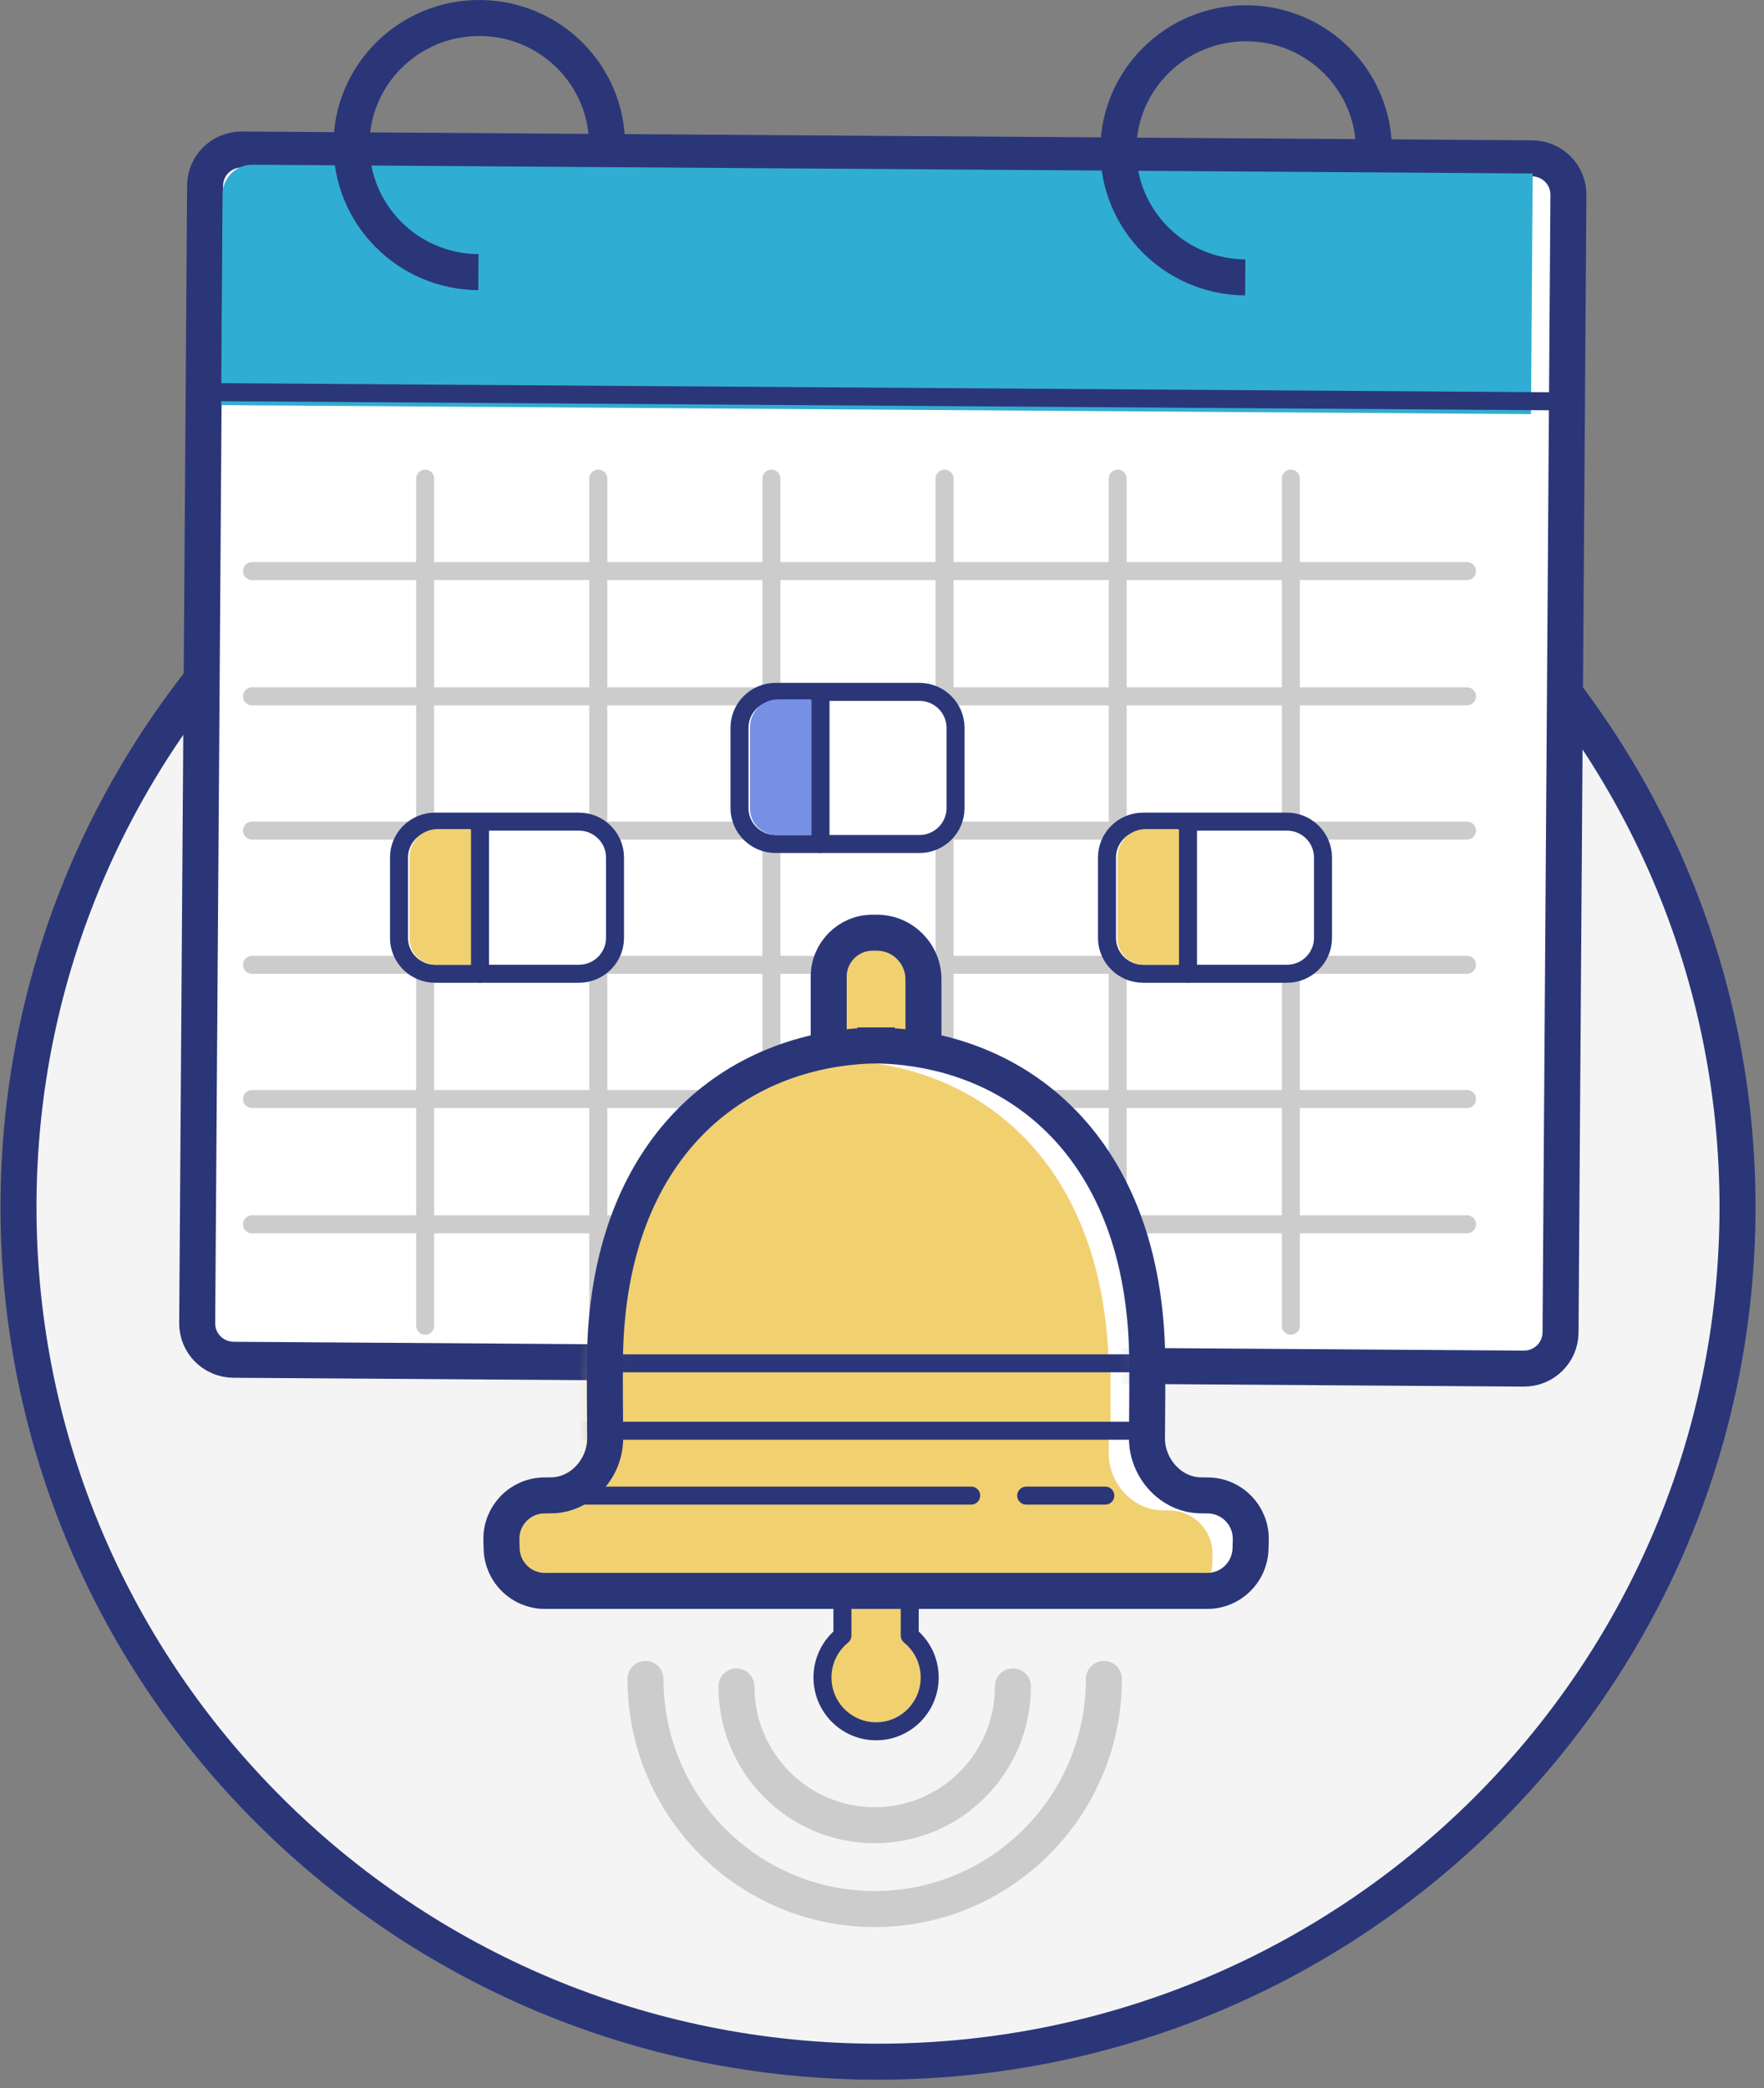 <?xml version="1.0" encoding="UTF-8"?>
<svg width="98px" height="116px" viewBox="0 0 98 116" version="1.1" xmlns="http://www.w3.org/2000/svg" xmlns:xlink="http://www.w3.org/1999/xlink">
    <rect x="0" y="0" width="98" height="116" fill="#808080" stroke="none"/>
    <!-- Generator: sketchtool 51.2 (57519) - http://www.bohemiancoding.com/sketch -->
    <title>1D3AA81F-2591-4616-8836-245EF44A384C</title>
    <desc>Created with sketchtool.</desc>
    <defs>
        <path d="M20.779,0.002 L20.779,0.004 C12.967,0.154 5.892,5.67 5.755,17.384 C5.74,18.618 5.754,20.33 5.767,21.805 C5.781,23.487 4.427,24.998 2.751,24.998 L2.371,25.003 C1.032,25.019 -0.034,26.132 0.001,27.476 L0.014,27.961 C0.048,29.271 1.119,30.313 2.424,30.307 C2.526,30.307 2.608,30.306 2.661,30.306 L20.817,30.306 L38.973,30.306 C39.026,30.306 39.108,30.307 39.209,30.307 C40.515,30.313 41.586,29.271 41.62,27.961 L41.633,27.476 C41.668,26.132 40.601,25.019 39.263,25.003 L38.883,24.998 C37.207,24.998 35.853,23.487 35.867,21.805 C35.88,20.33 35.893,18.618 35.879,17.384 C35.742,5.67 28.666,0.154 20.854,0.004 L20.854,0.002 C20.842,0.003 20.792,0.003 20.779,0.002" id="path-1"></path>
        <path d="M20.779,0.002 L20.779,0.004 C12.967,0.154 5.892,5.67 5.755,17.384 C5.74,18.618 5.754,20.33 5.767,21.805 C5.781,23.487 4.427,24.998 2.751,24.998 L2.371,25.003 C1.032,25.019 -0.034,26.132 0.001,27.476 L0.014,27.961 C0.048,29.271 1.119,30.313 2.424,30.307 C2.526,30.307 2.608,30.306 2.661,30.306 L20.817,30.306 L38.973,30.306 C39.026,30.306 39.108,30.307 39.209,30.307 C40.515,30.313 41.586,29.271 41.62,27.961 L41.633,27.476 C41.668,26.132 40.601,25.019 39.263,25.003 L38.883,24.998 C37.207,24.998 35.853,23.487 35.867,21.805 C35.88,20.33 35.893,18.618 35.879,17.384 C35.742,5.67 28.666,0.154 20.854,0.004 L20.854,0.002 C20.842,0.003 20.792,0.003 20.779,0.002" id="path-3"></path>
        <path d="M19.309,0 C17.974,0 16.893,1.086 16.893,2.426 L16.893,6.972 C10.329,8.301 5.307,13.901 4.831,20.76 L4.831,28.197 L1.781,28.197 C0.873,28.197 0.131,28.942 0.131,29.853 L0.131,30.179 C0.131,31.09 0.873,31.835 1.781,31.835 L16.333,31.835 C16.333,33.845 17.955,35.474 19.957,35.474 C21.958,35.474 23.581,33.845 23.581,31.835 L38.044,31.835 C38.952,31.835 39.694,31.09 39.694,30.179 L39.694,29.853 C39.694,28.942 38.952,28.197 38.044,28.197 L34.801,28.197 L35.123,21.695 C35.123,14.367 29.816,8.389 22.933,6.977 L22.933,2.426 C22.933,1.086 21.851,0 20.517,0 L19.309,0 Z" id="path-5"></path>
        <path d="M19.309,0 C17.974,0 16.893,1.086 16.893,2.426 L16.893,6.972 C10.329,8.301 5.307,13.901 4.831,20.76 L4.831,28.197 L1.781,28.197 C0.873,28.197 0.131,28.942 0.131,29.853 L0.131,30.179 C0.131,31.09 0.873,31.835 1.781,31.835 L16.333,31.835 C16.333,33.845 17.955,35.474 19.957,35.474 C21.958,35.474 23.581,33.845 23.581,31.835 L38.044,31.835 C38.952,31.835 39.694,31.09 39.694,30.179 L39.694,29.853 C39.694,28.942 38.952,28.197 38.044,28.197 L34.801,28.197 L35.123,21.695 C35.123,14.367 29.816,8.389 22.933,6.977 L22.933,2.426 C22.933,1.086 21.851,0 20.517,0 L19.309,0 Z" id="path-7"></path>
    </defs>
    <g id="Labor-Improvements" stroke="none" stroke-width="1" fill="none" fill-rule="evenodd">
        <g id="Labor-Login" transform="translate(-463, -162)">
            <g transform="translate(464, 163)" id="Group-31">
                <g>
                    <g id="Group-7" transform="translate(0, 18.558)" fill="#F4F4F4" stroke="#2B3679" stroke-width="2">
                        <path d="M95.529,47.5 C95.529,73.719 74.15,94.973 47.778,94.973 C21.406,94.973 0.027,73.719 0.027,47.5 C0.027,21.281 21.406,0.027 47.778,0.027 C74.15,0.027 95.529,21.281 95.529,47.5" id="Fill-1"></path>
                    </g>
                    <g id="Group-38-Copy" transform="translate(9.778, 0)">
                        <path d="M73.875,75.029 L2.192,74.538 C1.072,74.53 0.17,73.62 0.177,72.506 L0.616,9.308 C0.623,8.195 1.538,7.298 2.658,7.305 L74.341,7.796 C75.461,7.804 76.364,8.713 76.356,9.827 L75.918,73.026 C75.91,74.14 74.996,75.037 73.875,75.029 Z" id="Stroke-1" stroke="#2B3679" stroke-width="2" fill="#FFFFFF"></path>
                        <path d="M74.277,22.004 L1.507,21.505 L1.588,9.78 C1.594,8.874 2.338,8.145 3.249,8.151 L74.37,8.638 L74.277,22.004 Z" id="Fill-3" fill="#30ADD2"></path>
                        <path d="M15.799,14.119 C11.877,14.092 8.72,10.91 8.747,7.011 C8.774,3.112 11.975,-0.027 15.896,0 C19.818,0.027 22.975,3.209 22.948,7.108" id="Stroke-5" stroke="#2B3679" stroke-width="2"></path>
                        <path d="M58.403,14.411 C54.481,14.384 51.324,11.202 51.351,7.303 C51.378,3.404 54.579,0.265 58.5,0.292 C62.422,0.319 65.579,3.501 65.552,7.4" id="Stroke-7" stroke="#2B3679" stroke-width="2"></path>
                        <path d="M0.24,20.778 L76.319,21.299" id="Stroke-9" stroke="#2B3679"></path>
                        <path d="M3.222,30.725 L70.722,30.725" id="Stroke-11" stroke="#CCCCCC" stroke-linecap="round" stroke-linejoin="round"></path>
                        <path d="M3.222,37.684 L70.722,37.684" id="Stroke-13" stroke="#CCCCCC" stroke-linecap="round" stroke-linejoin="round"></path>
                        <path d="M3.222,45.141 L70.722,45.141" id="Stroke-15" stroke="#CCCCCC" stroke-linecap="round" stroke-linejoin="round"></path>
                        <path d="M3.222,52.597 L70.722,52.597" id="Stroke-17" stroke="#CCCCCC" stroke-linecap="round" stroke-linejoin="round"></path>
                        <path d="M3.222,60.054 L70.722,60.054" id="Stroke-19" stroke="#CCCCCC" stroke-linecap="round" stroke-linejoin="round"></path>
                        <path d="M3.222,67.013 L70.722,67.013" id="Stroke-21" stroke="#CCCCCC" stroke-linecap="round" stroke-linejoin="round"></path>
                        <path d="M12.841,25.589 L12.841,72.647" id="Stroke-23" stroke="#CCCCCC" stroke-linecap="round" stroke-linejoin="round"></path>
                        <path d="M32.079,25.589 L32.079,72.647" id="Stroke-25" stroke="#CCCCCC" stroke-linecap="round" stroke-linejoin="round"></path>
                        <path d="M22.46,25.589 L22.46,72.647" id="Stroke-27" stroke="#CCCCCC" stroke-linecap="round" stroke-linejoin="round"></path>
                        <path d="M41.698,25.589 L41.698,72.647" id="Stroke-29" stroke="#CCCCCC" stroke-linecap="round" stroke-linejoin="round"></path>
                        <path d="M60.936,25.589 L60.936,72.647" id="Stroke-31" stroke="#CCCCCC" stroke-linecap="round" stroke-linejoin="round"></path>
                        <path d="M51.317,25.589 L51.317,72.647" id="Stroke-33" stroke="#CCCCCC" stroke-linecap="round" stroke-linejoin="round"></path>
                        <path d="M21.389,53.094 L13.389,53.094 C12.289,53.094 11.389,52.2 11.389,51.106 L11.389,46.632 C11.389,45.539 12.289,44.644 13.389,44.644 L21.389,44.644 C22.489,44.644 23.389,45.539 23.389,46.632 L23.389,51.106 C23.389,52.2 22.489,53.094 21.389,53.094" id="Fill-35" fill="#FFFFFF"></path>
                        <path d="M21.389,53.094 L13.389,53.094 C12.289,53.094 11.389,52.2 11.389,51.106 L11.389,46.632 C11.389,45.539 12.289,44.644 13.389,44.644 L21.389,44.644 C22.489,44.644 23.389,45.539 23.389,46.632 L23.389,51.106 C23.389,52.2 22.489,53.094 21.389,53.094 Z" id="Stroke-37" stroke="#2B3679" stroke-linecap="round" stroke-linejoin="round"></path>
                        <path d="M15.263,52.597 L13.445,52.597 C12.632,52.597 11.972,51.942 11.972,51.133 L11.972,46.613 C11.972,45.754 12.673,45.058 13.536,45.058 L15.263,45.058 C15.471,45.058 15.639,45.225 15.639,45.432 L15.639,52.224 C15.639,52.43 15.471,52.597 15.263,52.597" id="Fill-39" fill="#F1D070"></path>
                        <path d="M15.889,44.975 L15.889,53.094" id="Stroke-41" stroke="#2B3679" stroke-linecap="round" stroke-linejoin="round"></path>
                        <path d="M60.722,53.094 L52.722,53.094 C51.622,53.094 50.722,52.2 50.722,51.106 L50.722,46.632 C50.722,45.539 51.622,44.644 52.722,44.644 L60.722,44.644 C61.822,44.644 62.722,45.539 62.722,46.632 L62.722,51.106 C62.722,52.2 61.822,53.094 60.722,53.094" id="Fill-43" fill="#FFFFFF"></path>
                        <path d="M60.722,53.094 L52.722,53.094 C51.622,53.094 50.722,52.2 50.722,51.106 L50.722,46.632 C50.722,45.539 51.622,44.644 52.722,44.644 L60.722,44.644 C61.822,44.644 62.722,45.539 62.722,46.632 L62.722,51.106 C62.722,52.2 61.822,53.094 60.722,53.094 Z" id="Stroke-45" stroke="#2B3679" stroke-linecap="round" stroke-linejoin="round"></path>
                        <path d="M54.597,52.597 L52.778,52.597 C51.965,52.597 51.305,51.942 51.305,51.133 L51.305,46.613 C51.305,45.754 52.006,45.058 52.869,45.058 L54.597,45.058 C54.804,45.058 54.972,45.225 54.972,45.432 L54.972,52.224 C54.972,52.43 54.804,52.597 54.597,52.597" id="Fill-47" fill="#F1D070"></path>
                        <path d="M55.222,44.975 L55.222,53.094" id="Stroke-49" stroke="#2B3679" stroke-linecap="round" stroke-linejoin="round"></path>
                        <path d="M40.306,67.096 L32.306,67.096 C31.206,67.096 30.306,66.201 30.306,65.107 L30.306,60.634 C30.306,59.54 31.206,58.645 32.306,58.645 L40.306,58.645 C41.406,58.645 42.306,59.54 42.306,60.634 L42.306,65.107 C42.306,66.201 41.406,67.096 40.306,67.096" id="Fill-51" fill="#FFFFFF"></path>
                        <path d="M40.306,67.096 L32.306,67.096 C31.206,67.096 30.306,66.201 30.306,65.107 L30.306,60.634 C30.306,59.54 31.206,58.645 32.306,58.645 L40.306,58.645 C41.406,58.645 42.306,59.54 42.306,60.634 L42.306,65.107 C42.306,66.201 41.406,67.096 40.306,67.096 Z" id="Stroke-53" stroke="#2B3679" stroke-linecap="round" stroke-linejoin="round"></path>
                        <path d="M34.18,66.599 L32.362,66.599 C31.548,66.599 30.889,65.943 30.889,65.135 L30.889,60.615 C30.889,59.756 31.589,59.06 32.453,59.06 L34.18,59.06 C34.387,59.06 34.555,59.227 34.555,59.433 L34.555,66.225 C34.555,66.432 34.387,66.599 34.18,66.599" id="Fill-55" fill="#7590E5"></path>
                        <path d="M34.806,58.977 L34.806,67.096" id="Stroke-57" stroke="#2B3679" stroke-linecap="round" stroke-linejoin="round"></path>
                        <path d="M40.306,45.886 L32.306,45.886 C31.206,45.886 30.306,44.992 30.306,43.898 L30.306,39.424 C30.306,38.331 31.206,37.436 32.306,37.436 L40.306,37.436 C41.406,37.436 42.306,38.331 42.306,39.424 L42.306,43.898 C42.306,44.992 41.406,45.886 40.306,45.886" id="Fill-59" fill="#FFFFFF"></path>
                        <path d="M40.306,45.886 L32.306,45.886 C31.206,45.886 30.306,44.992 30.306,43.898 L30.306,39.424 C30.306,38.331 31.206,37.436 32.306,37.436 L40.306,37.436 C41.406,37.436 42.306,38.331 42.306,39.424 L42.306,43.898 C42.306,44.992 41.406,45.886 40.306,45.886 Z" id="Stroke-61" stroke="#2B3679" stroke-linecap="round" stroke-linejoin="round"></path>
                        <path d="M34.18,45.389 L32.362,45.389 C31.548,45.389 30.889,44.734 30.889,43.926 L30.889,39.405 C30.889,38.546 31.589,37.85 32.453,37.85 L34.18,37.85 C34.387,37.85 34.555,38.017 34.555,38.224 L34.555,45.016 C34.555,45.222 34.387,45.389 34.18,45.389" id="Fill-63" fill="#7590E5"></path>
                        <path d="M34.806,37.767 L34.806,45.886" id="Stroke-65" stroke="#2B3679" stroke-linecap="round" stroke-linejoin="round"></path>
                    </g>
                    <g id="Page-1-Copy-7" transform="translate(26.667, 50.814)">
                        <g id="Group-9" transform="translate(18.009, 0)">
                            <path d="M4.865,39.048 L4.865,36.575 L1.125,36.575 L1.125,39.048 C0.449,39.596 0.017,40.433 0.017,41.373 C0.017,43.025 1.35,44.363 2.995,44.363 C4.64,44.363 5.973,43.025 5.973,41.373 C5.973,40.433 5.541,39.596 4.865,39.048" id="Fill-1" fill="#F1D070"></path>
                            <path d="M4.865,39.048 L4.865,36.575 L1.125,36.575 L1.125,39.048 C0.449,39.596 0.017,40.433 0.017,41.373 C0.017,43.025 1.35,44.363 2.995,44.363 C4.64,44.363 5.973,43.025 5.973,41.373 C5.973,40.433 5.541,39.596 4.865,39.048 Z" id="Stroke-3" stroke="#2B3679" stroke-linecap="round" stroke-linejoin="round"></path>
                            <path d="M3.198,10.987 L2.792,10.987 C1.456,10.987 0.363,9.889 0.363,8.548 L0.363,2.439 C0.363,1.097 1.456,0 2.792,0 L3.049,0 C4.467,0 5.627,1.165 5.627,2.588 L5.627,8.548 C5.627,9.889 4.534,10.987 3.198,10.987" id="Fill-5" fill="#F1D070"></path>
                            <path d="M3.198,10.987 L2.792,10.987 C1.456,10.987 0.363,9.889 0.363,8.548 L0.363,2.439 C0.363,1.097 1.456,0 2.792,0 L3.049,0 C4.467,0 5.627,1.165 5.627,2.588 L5.627,8.548 C5.627,9.889 4.534,10.987 3.198,10.987 Z" id="Stroke-7" stroke="#2B3679" stroke-width="2" stroke-linecap="round" stroke-linejoin="round"></path>
                        </g>
                        <g id="Group-16" transform="translate(0, 6.258)">
                            <g id="Group-12">
                                <mask id="mask-2" fill="white">
                                    <use xlink:href="#path-1"></use>
                                </mask>
                                <g id="Clip-11"></g>
                                <path d="M39.263,25.003 L38.883,24.998 C37.207,24.998 35.853,23.487 35.867,21.805 C35.88,20.33 35.893,18.618 35.879,17.384 C35.741,5.67 28.666,0.154 20.855,0.004 L20.855,0.002 C20.842,0.002 20.792,0.002 20.779,0.002 L20.779,0.004 C12.967,0.154 5.892,5.67 5.755,17.384 C5.741,18.618 5.754,20.33 5.767,21.805 C5.781,23.487 4.427,24.998 2.751,24.998 L2.371,25.003 C1.032,25.019 -0.034,26.132 0.001,27.476 L0.014,27.961 C0.048,29.271 1.119,30.313 2.424,30.307 C2.526,30.307 2.607,30.306 2.661,30.306 L20.817,30.306 L38.973,30.306 C39.026,30.306 39.108,30.307 39.209,30.307 C40.515,30.313 41.586,29.271 41.62,27.961 L41.633,27.476 C41.668,26.132 40.601,25.019 39.263,25.003" id="Fill-10" fill="#FFFFFF" mask="url(#mask-2)"></path>
                            </g>
                            <g id="Group-15">
                                <mask id="mask-4" fill="white">
                                    <use xlink:href="#path-3"></use>
                                </mask>
                                <g id="Clip-14"></g>
                                <path d="M37.323,25.837 L36.944,25.833 C35.268,25.833 33.913,24.322 33.928,22.639 C33.941,21.165 33.954,19.452 33.939,18.218 C33.802,6.504 26.727,0.988 18.915,0.839 L18.915,0.837 C18.903,0.837 18.852,0.837 18.84,0.837 L18.84,0.839 C11.028,0.988 3.953,6.504 3.816,18.218 C3.801,19.452 3.814,21.165 3.827,22.639 C3.842,24.322 2.487,25.833 0.811,25.833 L0.432,25.837 C-0.907,25.854 -1.974,26.967 -1.938,28.31 L-1.926,28.795 C-1.892,30.105 -0.82,31.148 0.485,31.142 C0.587,31.141 0.668,31.141 0.721,31.14 L18.878,31.14 L37.033,31.14 C37.087,31.141 37.168,31.141 37.27,31.142 C38.575,31.148 39.646,30.105 39.681,28.795 L39.694,28.31 C39.729,26.967 38.662,25.854 37.323,25.837" id="Fill-13" fill="#F1D070" mask="url(#mask-4)"></path>
                            </g>
                        </g>
                        <g id="Group-21" transform="translate(8.173, 41.443)" stroke="#CCCCCC" stroke-linecap="round" stroke-linejoin="round" stroke-width="2">
                            <path d="M25.487,0.011 C25.487,7.071 19.786,12.794 12.753,12.794 C5.721,12.794 0.02,7.071 0.02,0.011" id="Stroke-17"></path>
                            <path d="M20.433,0.428 C20.433,4.687 16.995,8.138 12.753,8.138 C8.512,8.138 5.073,4.687 5.073,0.428" id="Stroke-19"></path>
                        </g>
                        <g id="Group-28" transform="translate(0.97, 4.172)">
                            <g id="Group-24">
                                <mask id="mask-6" fill="white">
                                    <use xlink:href="#path-5"></use>
                                </mask>
                                <g id="Clip-23"></g>
                                <path d="M33.057,19.748 L33.278,19.748 L3.307,19.748 L0.257,19.748 C-0.65,19.748 -1.393,20.516 -1.393,21.454 L-1.393,21.789 C-1.393,22.728 -0.65,23.495 0.257,23.495 L33.057,23.495 L33.057,19.748 Z" id="Fill-22" fill="#F1D070" mask="url(#mask-6)"></path>
                            </g>
                            <g id="Group-27">
                                <mask id="mask-8" fill="white">
                                    <use xlink:href="#path-7"></use>
                                </mask>
                                <g id="Clip-26"></g>
                                <path d="M36.798,19.748 L33.555,19.748 L3.584,19.748 L0.534,19.748 C-0.373,19.748 -1.116,20.516 -1.116,21.454 L-1.116,21.789 C-1.116,22.728 -0.373,23.495 0.534,23.495 L36.798,23.495 C37.705,23.495 38.448,22.728 38.448,21.789 L38.448,21.454 C38.448,20.516 37.705,19.748 36.798,19.748 Z" id="Stroke-25" stroke="#2B3679" stroke-linecap="round" stroke-linejoin="round" mask="url(#mask-8)"></path>
                            </g>
                        </g>
                        <g id="Group-39" transform="translate(0.139, 6.258)">
                            <g id="Group-32" transform="translate(29.091, 24.894)">
                                <path d="M0.115,0.119 L4.509,0.119" id="Fill-29" fill="#F1D070"></path>
                                <path d="M0.115,0.119 L4.509,0.119" id="Stroke-31" stroke="#2B3679" stroke-linecap="round" stroke-linejoin="round"></path>
                            </g>
                            <g id="Group-36" transform="translate(2.909, 24.894)">
                                <path d="M0.008,0.119 L23.24,0.119" id="Fill-33" fill="#F1D070"></path>
                                <path d="M0.008,0.119 L23.24,0.119" id="Stroke-35" stroke="#2B3679" stroke-linecap="round" stroke-linejoin="round"></path>
                            </g>
                            <path d="M39.311,25.003 L38.931,24.998 C37.255,24.998 35.901,23.487 35.915,21.805 C35.928,20.33 35.941,18.618 35.927,17.384 C35.79,5.67 28.715,0.154 20.903,0.004 L20.903,0.002 C20.89,0.002 20.84,0.002 20.827,0.002 L20.827,0.004 C13.016,0.154 5.94,5.67 5.803,17.384 C5.789,18.618 5.802,20.33 5.815,21.805 C5.829,23.487 4.475,24.998 2.799,24.998 L2.419,25.003 C1.08,25.019 0.014,26.132 0.049,27.476 L0.062,27.961 C0.096,29.271 1.167,30.313 2.473,30.307 C2.574,30.307 2.656,30.306 2.709,30.306 L20.865,30.306 L39.021,30.306 C39.074,30.306 39.156,30.307 39.258,30.307 C40.563,30.313 41.634,29.271 41.668,27.961 L41.681,27.476 C41.716,26.132 40.65,25.019 39.311,25.003 Z" id="Stroke-37" stroke="#2B3679" stroke-width="2"></path>
                        </g>
                    </g>
                </g>
            </g>
        </g>
    </g>
</svg>